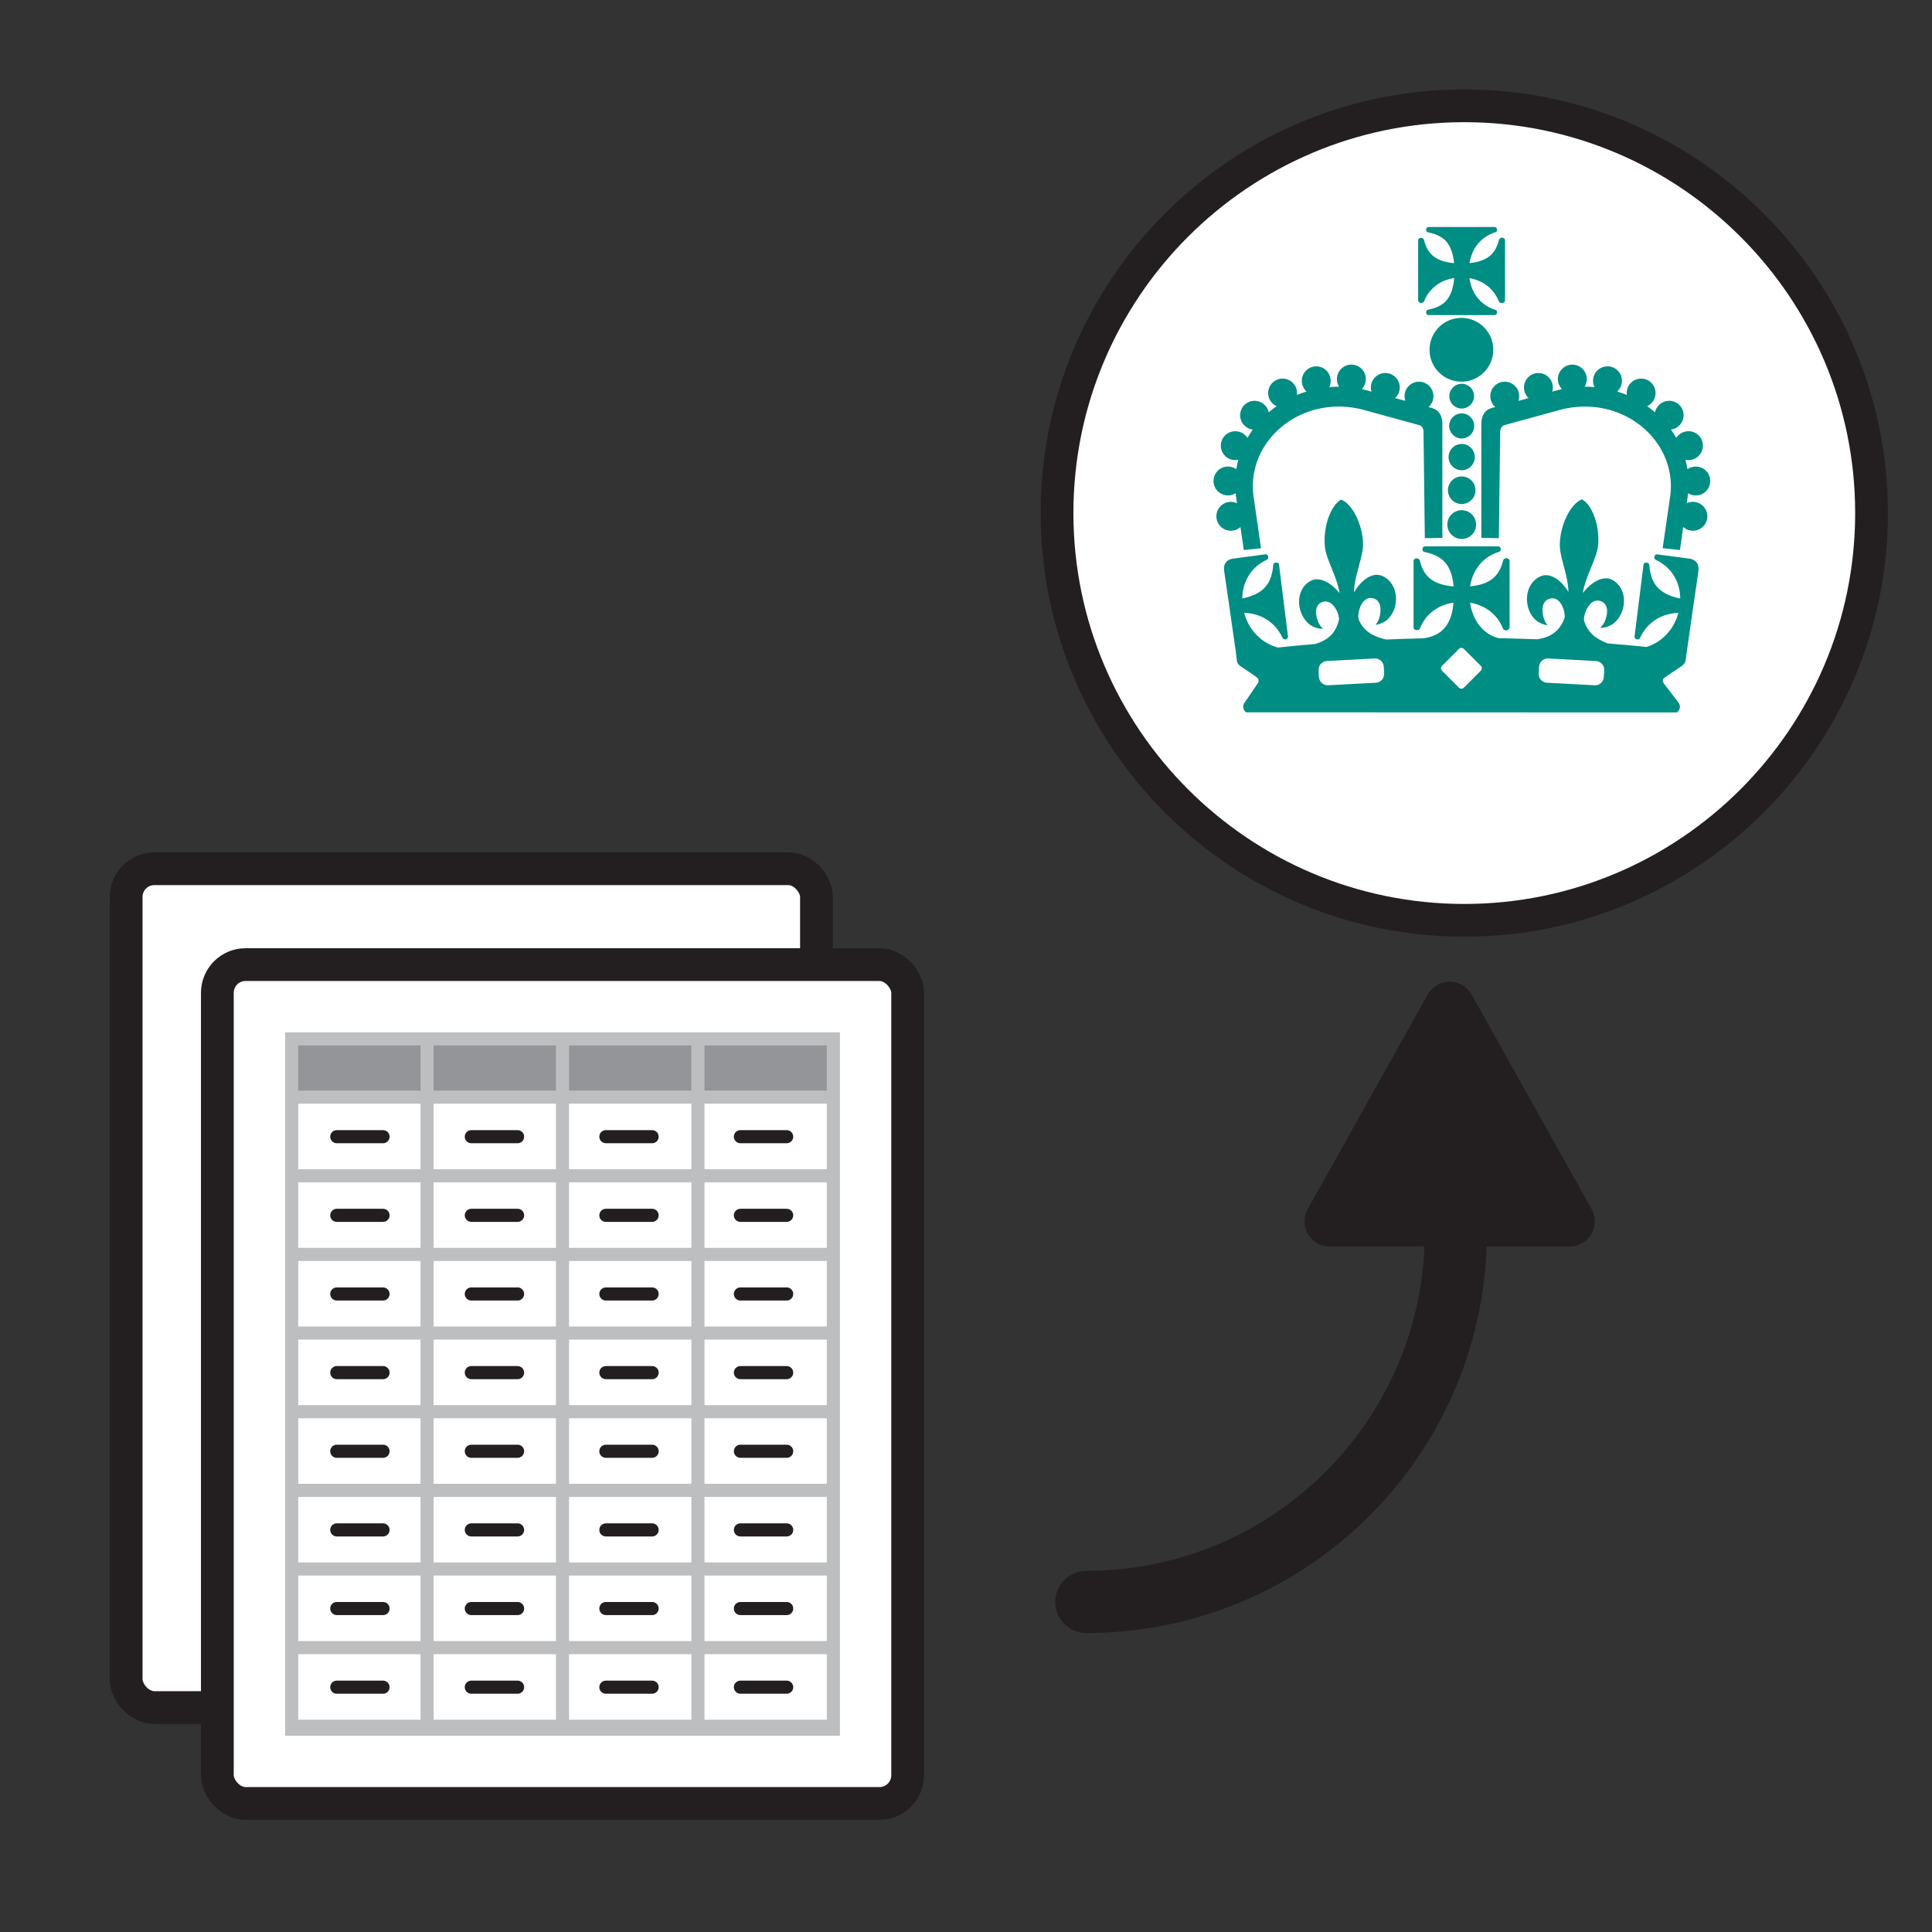 <?xml version="1.0" encoding="UTF-8"?>
<svg id="Layer_1" data-name="Layer 1" xmlns="http://www.w3.org/2000/svg" viewBox="0 0 294.803 294.803">
  <rect x="0" y="0" width="294.803" height="294.803" fill="#333333" stroke="none"/>
  <defs>
    <style>
      .cls-1 {
        stroke-width: 5px;
      }

      .cls-1, .cls-2, .cls-3, .cls-4 {
        stroke: #231f20;
      }

      .cls-1, .cls-5 {
        fill: #fff;
      }

      .cls-1, .cls-5, .cls-6 {
        stroke-miterlimit: 10;
      }

      .cls-2 {
        fill: #231f20;
        stroke-width: 7.684px;
      }

      .cls-2, .cls-3, .cls-4 {
        stroke-linecap: round;
        stroke-linejoin: round;
      }

      .cls-3, .cls-5, .cls-6 {
        stroke-width: 2px;
      }

      .cls-3, .cls-4, .cls-6 {
        fill: none;
      }

      .cls-5, .cls-6 {
        stroke: #bcbec0;
      }

      .cls-4 {
        stroke-width: 9.485px;
      }

      .cls-7 {
        fill: #008d84;
      }

      .cls-8 {
        fill: #939598;
      }
    </style>
  </defs>
  <g>
    <path class="cls-1" d="M223.435,16.143c34.266,0,62.144,27.872,62.144,62.138s-27.878,62.152-62.144,62.152-62.144-27.881-62.144-62.152,27.878-62.138,62.144-62.138"/>
    <g>
      <path class="cls-7" d="M227.862,53.372c0,2.687-2.181,4.868-4.871,4.868s-4.86-2.181-4.86-4.868,2.175-4.868,4.86-4.868,4.871,2.181,4.871,4.868"/>
      <path class="cls-7" d="M234.783,102.767c-.036.747.526,1.377,1.265,1.411l7.272.386c.742.042,1.374-.529,1.408-1.262l.062-1.033c.034-.739-.535-1.366-1.271-1.405l-7.272-.389c-.736-.042-1.369.529-1.402,1.268l-.062,1.025ZM211.155,101.743c-.048-.739-.675-1.31-1.414-1.268l-7.267.389c-.742.039-1.307.666-1.271,1.405l.05,1.033c.042.733.677,1.304,1.414,1.262l7.272-.386c.736-.034,1.307-.663,1.265-1.411l-.05-1.025ZM223.365,99.011c-.207-.202-.537-.202-.736,0l-2.598,2.592c-.204.204-.204.532,0,.742l2.598,2.592c.199.204.529.204.736,0l2.589-2.592c.207-.21.207-.537,0-.742l-2.589-2.592ZM259.156,87.187c-.137.784-1.783,12.348-1.797,12.462l-.137,1.097s-.073.537-.666.921c-.305.199-2.517,1.691-2.517,1.691,0,0-.272.19-.3.383-.045.28.134.529.134.529l2.108,2.754c.199.238.356.484.356.803,0,.367-.179.689-.459.885l-65.758-.022c-.255-.196-.425-.507-.425-.857,0-.134.025-.26.067-.375,0-.003.095-.188.246-.383l1.976-2.897s.218-.501-.168-.792c-.392-.305-2.626-1.803-2.626-1.803,0,0-.389-.311-.431-.624-.039-.302-.16-1.302-.171-1.383-.14-.98-1.657-11.639-1.786-12.392-.092-.537-.017-.983.23-1.33.232-.322.602-.535,1.064-.605.151-.031,4.512-.602,5.019-.672.151-.011.344.095.397.358.062.302-.129.465-.269.507l.036-.017c-2.318,1.081-3.692,3.27-3.723,5.898,3.603-.739,4.507-2.592,4.731-5.148.011-.115.109-.311.409-.333.266-.022.411.109.453.227l.008.025,1.38,11.052v.017c0,.151-.109.339-.35.397-.235.053-.428-.087-.495-.249-1.086-2.337-3.258-3.734-5.848-3.793.691,2.592,2.629,4.61,5.142,5.288v.003c1.881-.202,3.776-.383,5.694-.54,1.814-.549,3.169-1.531,3.656-3.815v.003c-.028-.286-.09-.585-.199-.885-.456-1.246-1.363-2.071-2.368-1.705-1.061.392-1.162,1.579-.708,2.824.19.526.481.955.826,1.265-1.103-.025-2.066-.411-2.838-1.503-1.285-1.814-1.128-4.622.865-5.783,1.307-.756,3.113.126,4.493,1.842-.428-2.701-2.063-5.081-2.251-7.172-.266-2.939.865-6.2,2.483-7.102,1.68.616,3.208,3.639,3.348,6.573.098,2.094-1.316,4.848-1.388,7.6,1.137-1.965,2.847-3.138,4.269-2.55,2.139.876,2.671,3.636,1.646,5.615-.621,1.184-1.526,1.699-2.615,1.87.3-.353.529-.823.647-1.366.288-1.299.02-2.461-1.081-2.704-1.05-.227-1.834.705-2.116,2.01-.092.42-.104.829-.048,1.198h-.003c.837,1.968,2.329,2.637,4.193,3.099,1.904-.081,3.818-.146,5.741-.185v-.008l.204-.034c2.701-.439,4.087-2.169,4.358-5.405-2.379.353-4.232,1.744-5.097,3.877-.036.134-.176.328-.501.328-.361,0-.498-.241-.501-.411v-10.192l.008-.031c.042-.16.199-.325.459-.325.274,0,.423.188.465.302l.003.014.006.008c.479,1.884,1.453,3.659,5.167,3.967-.302-3.614-1.968-4.722-4.367-5.246-.064-.003-.182-.031-.28-.132-.048-.053-.109-.148-.109-.3v-.025c.011-.165.084-.266.143-.316.098-.087.221-.109.286-.104h11.091c.031,0,.193.006.314.132.059.056.123.16.123.305v.028c0,.14-.062.23-.115.283-.087.092-.182.109-.249.12-2.346.753-3.936,2.707-4.319,5.243,3.608-.342,4.568-2.097,5.05-3.975.045-.123.196-.333.495-.333.305,0,.453.227.476.381l.006.017v10.198l-.006.014c-.017.14-.154.4-.532.4-.311,0-.462-.196-.507-.356-.857-2.088-2.665-3.474-4.983-3.852.392,2.729,2.049,4.829,4.305,5.389l.185.022c1.929.039,3.852.092,5.766.168,1.912-.308,3.404-1.097,4.185-3.331v.003c.014-.286-.011-.593-.078-.904-.3-1.293-1.089-2.225-2.133-1.987-1.103.252-1.355,1.416-1.064,2.707.123.546.358,1.011.658,1.363-1.089-.162-1.999-.672-2.623-1.85-1.044-1.968-.535-4.731,1.593-5.632,1.394-.582,3.071.518,4.221,2.402-.081-2.735-1.397-5.305-1.321-7.398.112-2.95,1.649-6.046,3.365-6.732,1.59.826,2.724,4.02,2.489,6.948-.171,2.091-1.923,4.641-2.346,7.362,1.374-1.806,3.222-2.754,4.56-1.99,2.01,1.142,2.189,3.95.921,5.778-.773,1.097-1.733,1.492-2.836,1.526.344-.314.633-.75.815-1.271.451-1.254.336-2.441-.731-2.824-1.008-.356-1.901.47-2.346,1.727-.148.406-.21.809-.202,1.184l-.003-.003c.563,2.001,1.898,2.866,3.617,3.552,1.999.16,3.978.336,5.943.537,2.368-.747,4.185-2.707,4.851-5.195-2.589.064-4.762,1.461-5.85,3.796-.064.16-.263.302-.495.246-.238-.059-.35-.244-.35-.395v-.02l1.38-11.052.011-.02c.039-.123.188-.255.453-.232.294.028.392.224.403.336.23,2.556,1.134,4.406,4.731,5.148-.025-2.626-1.4-4.818-3.72-5.895l.039.014c-.143-.042-.33-.207-.272-.507.056-.266.249-.367.4-.356.504.067,4.868.635,5.019.666.462.076.829.288,1.058.607.246.344.325.792.235,1.33"/>
      <path class="cls-7" d="M218.024,47.6h-.006.006ZM217.747,34.732c-.056.05-.129.143-.137.302-.011.151.048.255.104.308.084.081.216.118.263.123,1.251.266,2.111.708,2.718,1.383.658.767,1.041,1.862,1.181,3.306-3.303-.286-4.168-1.867-4.599-3.552-.045-.134-.182-.319-.437-.319-.244,0-.397.162-.439.316l-.011.028v9.201c.006.168.14.398.473.395.336,0,.411-.199.453-.277l.014-.042c.781-1.915,2.438-3.158,4.568-3.482-.129,1.514-.521,2.651-1.206,3.443-.613.683-1.442,1.106-2.71,1.38l-.034.003c-.07.02-.171.056-.235.126-.053.05-.115.154-.104.308.008.157.081.246.137.3.095.084.202.095.288.095h9.993c.073-.003.188-.003.302-.123.05-.056.106-.148.106-.288v-.034c0-.101-.025-.188-.098-.258-.053-.059-.176-.104-.252-.126-1.355-.439-2.447-1.332-3.149-2.578-.361-.677-.599-1.425-.719-2.231,2.069.35,3.689,1.596,4.462,3.479l.003.017c.07.14.162.305.47.305.342,0,.484-.235.498-.37v-.106l.006-9.128-.006-.031c-.034-.168-.193-.344-.453-.344-.249,0-.417.176-.462.333-.439,1.668-1.299,3.242-4.498,3.549.129-.756.358-1.467.703-2.108.705-1.24,1.792-2.13,3.146-2.57.09-.034.199-.064.252-.123.064-.07.098-.16.098-.258v-.034c0-.143-.056-.232-.106-.288-.115-.12-.272-.129-.302-.129h-10.01c-.059-.006-.176.02-.272.098"/>
      <path class="cls-7" d="M221.131,64.992c0,1.055.857,1.912,1.906,1.912,1.058,0,1.912-.857,1.912-1.912s-.854-1.912-1.912-1.912c-1.05,0-1.906.857-1.906,1.912"/>
      <path class="cls-7" d="M221.151,60.448c0,1.044.848,1.89,1.89,1.89,1.047,0,1.887-.845,1.887-1.89s-.84-1.884-1.887-1.884c-1.041,0-1.89.843-1.89,1.884"/>
      <path class="cls-7" d="M221.037,69.75c0,1.1.893,2.001,2.001,2.001s2.001-.901,2.001-2.001c0-1.111-.893-2.007-2.001-2.007s-2.001.896-2.001,2.007"/>
      <path class="cls-7" d="M220.941,74.803c0,1.162.943,2.105,2.099,2.105s2.102-.943,2.102-2.105-.941-2.099-2.102-2.099-2.099.938-2.099,2.099"/>
      <path class="cls-7" d="M220.843,80.046c0,1.206.983,2.195,2.2,2.195s2.195-.988,2.195-2.195c0-1.215-.983-2.197-2.195-2.197s-2.2.983-2.2,2.197"/>
      <path class="cls-7" d="M218.513,62.264c-.185-.053-.367-.101-.549-.151h.003c.47-.4.761-.999.761-1.666,0-1.215-.988-2.203-2.206-2.203s-2.203.988-2.203,2.203c0,.249.042.49.112.711l.006.006c-.579-.157-1.106-.297-1.556-.417.437-.406.708-.98.708-1.621,0-1.218-.988-2.206-2.206-2.206s-2.206.988-2.206,2.206c0,.221.034.437.092.641l-.006-.008c-.484-.151-.977-.28-1.472-.386.386-.392.621-.935.621-1.528,0-1.223-.985-2.211-2.203-2.211s-2.209.988-2.209,2.211c0,.423.123.826.33,1.162h-.053c-.487,0-.969.022-1.444.062.14-.291.218-.619.218-.963,0-1.218-.991-2.206-2.206-2.206s-2.203.988-2.203,2.206c0,.647.277,1.234.728,1.635h-.006c-.504.151-.994.33-1.472.526h.006c.011-.095.017-.196.017-.291,0-1.223-.985-2.206-2.209-2.206-1.212,0-2.2.983-2.2,2.206,0,.887.526,1.654,1.285,2.001-.417.291-.815.602-1.195.932v.008c-.204-1.005-1.1-1.761-2.164-1.761-1.218,0-2.2.988-2.2,2.203,0,1.128.84,2.057,1.931,2.192-.294.409-.565.831-.817,1.268-.392-.616-1.078-1.019-1.856-1.019-1.22,0-2.203.983-2.203,2.197,0,1.226.983,2.209,2.203,2.209.16,0,.308-.017.456-.048h.008c-.129.47-.232.946-.311,1.43-.358-.252-.798-.4-1.268-.4-1.218,0-2.206.991-2.206,2.206s.988,2.203,2.206,2.203c.428,0,.829-.12,1.17-.333h-.003c.034.33.078.661.132.985,0,0,.031.188.078.532v.006c-.283-.134-.605-.21-.941-.21-1.215,0-2.203.985-2.203,2.203s.988,2.203,2.203,2.203c.563,0,1.078-.207,1.467-.557h.006c.146,1.05.319,2.225.507,3.507l2.626-.286c-.602-4.188-1.064-7.407-1.064-7.407l-.011-.056c-.109-.663-.174-1.324-.174-1.968,0-6.715,5.887-12.18,13.117-12.18,1.472,0,2.962.235,4.37.666,0,0,4.221,1.148,7.771,2.13.899.143.792,1.237.792,1.237l.199,16.051,2.676-.045v-17.375s.137-1.987-1.582-2.438"/>
      <path class="cls-7" d="M258.319,76.577c-.336,0-.655.076-.943.207.05-.347.081-.532.081-.532.053-.33.098-.661.137-.985l-.008-.003c.339.213.742.336,1.173.336,1.215,0,2.203-.988,2.203-2.206s-.988-2.206-2.203-2.206c-.473,0-.913.146-1.268.4h-.003c-.076-.484-.182-.96-.311-1.43h.008c.146.034.302.05.456.05,1.223,0,2.203-.985,2.203-2.209s-.98-2.2-2.203-2.2c-.778,0-1.464.409-1.859,1.016-.249-.434-.526-.859-.82-1.268,1.095-.129,1.937-1.058,1.937-2.192,0-1.212-.98-2.2-2.197-2.2-1.069,0-1.957.756-2.167,1.758v-.006c-.381-.328-.778-.635-1.195-.929.756-.35,1.282-1.12,1.282-2.004,0-1.223-.983-2.206-2.197-2.206s-2.211.983-2.211,2.206c0,.098.006.196.02.291h.003c-.476-.196-.969-.375-1.467-.526h-.006c.448-.4.728-.983.728-1.632,0-1.22-.988-2.209-2.206-2.209s-2.206.988-2.206,2.209c0,.344.081.672.221.963-.476-.042-.96-.064-1.447-.064h-.059c.213-.339.333-.736.333-1.162,0-1.22-.988-2.206-2.203-2.206s-2.209.985-2.209,2.206c0,.596.238,1.134.624,1.531-.495.104-.985.232-1.472.383l-.008.008c.062-.204.095-.417.095-.641,0-1.218-.988-2.206-2.206-2.206s-2.206.988-2.206,2.206c0,.641.272,1.215.705,1.621-.448.12-.974.263-1.554.42l.003-.008c.076-.218.118-.462.118-.711,0-1.215-.988-2.203-2.206-2.203s-2.206.988-2.206,2.203c0,.666.294,1.262.759,1.668h.008c-.182.045-.367.098-.551.148-1.716.451-1.582,2.441-1.582,2.441v17.369l2.673.048.204-16.051s-.109-1.095.789-1.237c3.549-.985,7.774-2.13,7.774-2.13,1.402-.428,2.894-.666,4.367-.666,7.231,0,13.117,5.464,13.117,12.177,0,.644-.064,1.307-.174,1.968l-.011.059s-.462,3.219-1.069,7.404l2.634.288c.182-1.279.356-2.461.504-3.507h.003c.392.347.907.56,1.47.56,1.218,0,2.203-.988,2.203-2.206s-.985-2.203-2.203-2.203"/>
    </g>
  </g>
  <rect class="cls-1" x="19.252" y="132.557" width="105.333" height="128" rx="4.301" ry="4.301"/>
  <g>
    <rect class="cls-1" x="33.166" y="147.189" width="105.333" height="128" rx="4.301" ry="4.301"/>
    <rect class="cls-8" x="44.505" y="158.527" width="82.656" height="8.884"/>
    <rect class="cls-6" x="33.171" y="169.86" width="105.323" height="82.656" transform="translate(297.021 125.356) rotate(90)"/>
    <g>
      <line class="cls-3" x1="51.388" y1="173.447" x2="58.449" y2="173.447"/>
      <line class="cls-3" x1="51.388" y1="185.447" x2="58.449" y2="185.447"/>
      <line class="cls-3" x1="51.388" y1="197.447" x2="58.449" y2="197.447"/>
      <line class="cls-3" x1="51.388" y1="209.447" x2="58.449" y2="209.447"/>
      <line class="cls-3" x1="51.388" y1="221.447" x2="58.449" y2="221.447"/>
      <line class="cls-3" x1="51.388" y1="233.447" x2="58.449" y2="233.447"/>
      <line class="cls-3" x1="51.388" y1="245.447" x2="58.449" y2="245.447"/>
      <line class="cls-3" x1="51.388" y1="257.447" x2="58.449" y2="257.447"/>
    </g>
    <g>
      <line class="cls-3" x1="71.918" y1="173.447" x2="78.979" y2="173.447"/>
      <line class="cls-3" x1="71.918" y1="185.447" x2="78.979" y2="185.447"/>
      <line class="cls-3" x1="71.918" y1="197.447" x2="78.979" y2="197.447"/>
      <line class="cls-3" x1="71.918" y1="209.447" x2="78.979" y2="209.447"/>
      <line class="cls-3" x1="71.918" y1="221.447" x2="78.979" y2="221.447"/>
      <line class="cls-3" x1="71.918" y1="233.447" x2="78.979" y2="233.447"/>
      <line class="cls-3" x1="71.918" y1="245.447" x2="78.979" y2="245.447"/>
      <line class="cls-3" x1="71.918" y1="257.447" x2="78.979" y2="257.447"/>
    </g>
    <g>
      <line class="cls-3" x1="92.449" y1="173.447" x2="99.509" y2="173.447"/>
      <line class="cls-3" x1="92.449" y1="185.447" x2="99.509" y2="185.447"/>
      <line class="cls-3" x1="92.449" y1="197.447" x2="99.509" y2="197.447"/>
      <line class="cls-3" x1="92.449" y1="209.447" x2="99.509" y2="209.447"/>
      <line class="cls-3" x1="92.449" y1="221.447" x2="99.509" y2="221.447"/>
      <line class="cls-3" x1="92.449" y1="233.447" x2="99.509" y2="233.447"/>
      <line class="cls-3" x1="92.449" y1="245.447" x2="99.509" y2="245.447"/>
      <line class="cls-3" x1="92.449" y1="257.447" x2="99.509" y2="257.447"/>
    </g>
    <g>
      <line class="cls-3" x1="112.979" y1="173.447" x2="120.039" y2="173.447"/>
      <line class="cls-3" x1="112.979" y1="185.447" x2="120.039" y2="185.447"/>
      <line class="cls-3" x1="112.979" y1="197.447" x2="120.039" y2="197.447"/>
      <line class="cls-3" x1="112.979" y1="209.447" x2="120.039" y2="209.447"/>
      <line class="cls-3" x1="112.979" y1="221.447" x2="120.039" y2="221.447"/>
      <line class="cls-3" x1="112.979" y1="233.447" x2="120.039" y2="233.447"/>
      <line class="cls-3" x1="112.979" y1="245.447" x2="120.039" y2="245.447"/>
      <line class="cls-3" x1="112.979" y1="257.447" x2="120.039" y2="257.447"/>
    </g>
    <line class="cls-5" x1="44.505" y1="167.411" x2="127.161" y2="167.411"/>
    <line class="cls-5" x1="44.505" y1="179.411" x2="127.161" y2="179.411"/>
    <line class="cls-5" x1="44.505" y1="191.411" x2="127.161" y2="191.411"/>
    <line class="cls-5" x1="44.505" y1="203.411" x2="127.161" y2="203.411"/>
    <line class="cls-5" x1="44.505" y1="215.411" x2="127.161" y2="215.411"/>
    <line class="cls-5" x1="44.505" y1="227.411" x2="127.161" y2="227.411"/>
    <line class="cls-5" x1="44.505" y1="239.411" x2="127.161" y2="239.411"/>
    <line class="cls-5" x1="44.505" y1="251.411" x2="127.161" y2="251.411"/>
    <line class="cls-5" x1="44.505" y1="263.411" x2="127.161" y2="263.411"/>
    <line class="cls-6" x1="65.169" y1="158.527" x2="65.169" y2="263.411"/>
    <line class="cls-6" x1="85.833" y1="158.527" x2="85.833" y2="263.411"/>
    <line class="cls-6" x1="106.497" y1="158.527" x2="106.497" y2="263.411"/>
  </g>
  <g>
    <path class="cls-4" d="M222.139,188.059c0,31.137-25.241,56.378-56.378,56.378"/>
    <polygon class="cls-2" points="202.9 186.37 221.203 153.642 239.507 186.37 202.9 186.37"/>
  </g>
</svg>